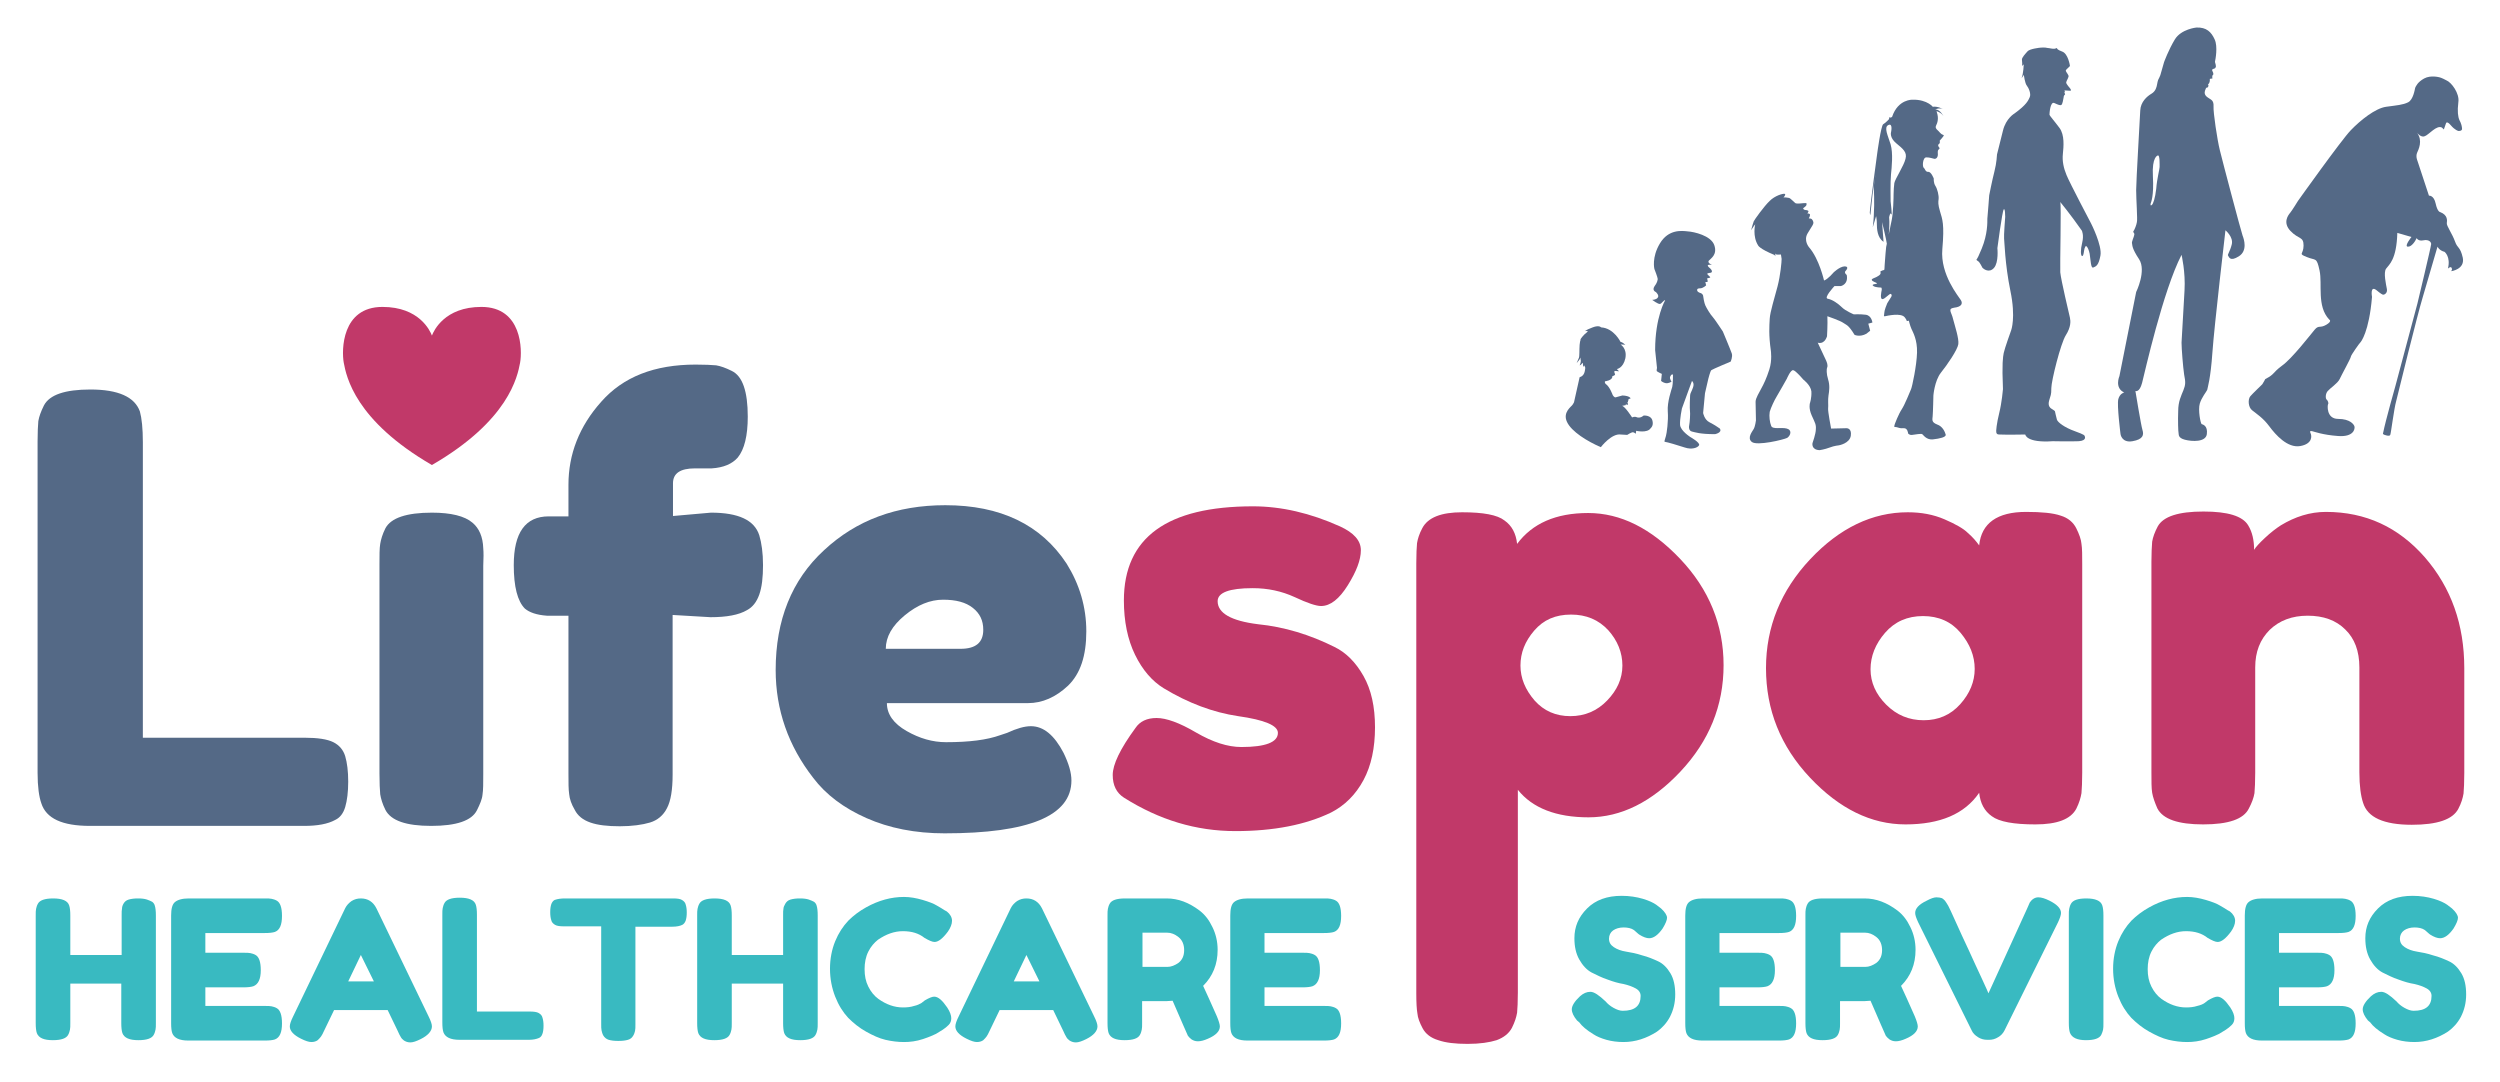 <?xml version="1.0" encoding="utf-8"?>
<!-- Generator: Adobe Illustrator 27.2.0, SVG Export Plug-In . SVG Version: 6.00 Build 0)  -->
<svg version="1.1" id="Layer_1" xmlns="http://www.w3.org/2000/svg" xmlns:xlink="http://www.w3.org/1999/xlink" x="0px" y="0px"
	 viewBox="0 0 672 290.8" enable-background="new 0 0 672 290.8" xml:space="preserve">
<path fill="#546986" d="M38.4,198.3h43.5c3.5,0,6.1,0.4,7.7,1.2s2.7,2.1,3.2,3.8c0.5,1.7,0.8,4,0.8,6.8c0,2.8-0.3,5.1-0.8,6.8
	c-0.5,1.7-1.4,2.9-2.7,3.5c-2,1.1-4.8,1.6-8.3,1.6H24.2c-7.5,0-11.8-2-13.1-6.1c-0.6-1.7-1-4.4-1-8.2v-89c0-2.5,0.1-4.3,0.2-5.5
	c0.2-1.2,0.7-2.6,1.5-4.2c1.5-2.9,5.7-4.3,12.5-4.3c7.5,0,11.9,2,13.3,5.9c0.5,1.8,0.8,4.6,0.8,8.3V198.3z"/>
<path fill="#546986" d="M129.9,147.4c-0.1-3.1-1.1-5.4-2.9-6.9c-2.1-1.8-5.8-2.7-10.9-2.7c-6.8,0-11,1.4-12.5,4.2
	c-0.8,1.6-1.2,3-1.4,4.2c-0.2,1.2-0.2,3.1-0.2,5.5v56.2c0,2.6,0.1,4.4,0.2,5.6c0.2,1.2,0.6,2.6,1.4,4.2c1.5,2.9,5.6,4.3,12.3,4.3
	c6.8,0,10.9-1.4,12.3-4.2c0.8-1.6,1.4-3,1.5-4.2c0.2-1.2,0.2-3.1,0.2-5.5v-56C130,150,130,148.5,129.9,147.4z"/>
<path fill="#546986" d="M191.1,137.8c7.4,0,11.7,2,13,6.1c0.6,2,1,4.7,1,8c0,3.3-0.3,5.9-1,7.9c-0.7,2-1.8,3.4-3.3,4.2
	c-2.2,1.3-5.5,1.9-9.8,1.9l-10.2-0.6v42.9c0,4.1-0.5,7.1-1.5,9c-1,2-2.6,3.3-4.6,3.9s-4.8,1-8.1,1c-3.3,0-5.9-0.3-7.9-1
	c-2-0.7-3.4-1.8-4.2-3.4c-0.9-1.5-1.4-3-1.5-4.2c-0.2-1.3-0.2-3.1-0.2-5.6v-42.4h-5.8c-2.8-0.2-4.7-0.9-5.9-1.9c-2-2-3-5.9-3-11.7
	c0-8.7,3.1-13.1,9.4-13.1h5.3v-8.5c0-8.2,2.9-15.7,8.8-22.3c5.9-6.7,14.3-10,25.4-10c2.5,0,4.3,0.1,5.5,0.2c1.2,0.2,2.6,0.7,4.2,1.5
	c2.9,1.4,4.3,5.5,4.3,12.3c0,5.1-0.9,8.8-2.7,11c-1.5,1.7-3.8,2.7-7,2.9c-1,0-2.5,0-4.5,0c-3.9,0-5.9,1.3-5.9,4v8.8L191.1,137.8z"/>
<path fill="#546986" d="M292,169.7c0,6.6-1.6,11.4-4.9,14.6c-3.3,3.1-6.9,4.7-10.8,4.7h-37.9c0,3,1.8,5.5,5.3,7.5c3.5,2,7,3,10.6,3
	c6.2,0,11-0.6,14.6-1.9l1.8-0.6c2.6-1.2,4.7-1.8,6.4-1.8c3.4,0,6.3,2.4,8.8,7.2c1.4,2.9,2.1,5.3,2.1,7.4c0,9.5-11.4,14.2-34.1,14.2
	c-7.9,0-14.9-1.4-21-4.1c-6.1-2.7-10.9-6.3-14.3-10.8c-6.7-8.6-10.1-18.3-10.1-29c0-13.4,4.3-24.2,13-32.2
	c8.7-8.1,19.5-12.1,32.6-12.1c14.8,0,25.7,5.2,32.6,15.7C290.2,157.1,292,163.2,292,169.7z M258.2,174.4c4.1,0,6.1-1.7,6.1-5.1
	c0-2.5-0.9-4.4-2.8-5.9c-1.9-1.5-4.5-2.2-8-2.2c-3.5,0-6.9,1.4-10.3,4.2c-3.4,2.8-5.1,5.8-5.1,9H258.2z"/>
<path fill="#C13969" d="M302.1,214.4c-2-1.3-3-3.3-3-6.1c0-2.8,2-7,6.1-12.6c1.2-1.8,3.1-2.7,5.7-2.7c2.6,0,6.2,1.3,10.6,3.9
	c4.5,2.6,8.5,3.9,12.2,3.9c6.5,0,9.8-1.3,9.8-3.8c0-2-3.6-3.5-10.7-4.5c-6.7-1-13.4-3.5-20-7.5c-3.1-1.9-5.7-4.9-7.7-9
	c-2-4.1-3-9-3-14.6c0-16.9,11.6-25.3,34.7-25.3c7.6,0,15.4,1.8,23.4,5.4c3.7,1.7,5.6,3.8,5.6,6.4s-1.2,5.7-3.5,9.4
	c-2.3,3.7-4.7,5.6-7.2,5.6c-1.3,0-3.7-0.8-7.1-2.4c-3.5-1.6-7.2-2.4-11.3-2.4c-6.3,0-9.4,1.2-9.4,3.5c0,3.2,3.6,5.3,10.9,6.2
	c7,0.7,13.9,2.8,20.5,6.1c3.1,1.5,5.7,4.1,7.8,7.8c2.1,3.7,3.1,8.3,3.1,13.8c0,5.5-1,10.3-3.1,14.2c-2.1,3.9-5,6.8-8.7,8.7
	c-6.8,3.3-15.4,5-25.7,5C321.5,223.4,311.6,220.4,302.1,214.4z"/>
<path fill="#C13969" d="M380.7,267V151.4c0-2.5,0.1-4.3,0.2-5.4c0.2-1.2,0.6-2.5,1.4-4c1.5-2.9,5.1-4.3,10.7-4.3
	c5.7,0,9.5,0.7,11.4,2.2c2,1.4,3.1,3.5,3.4,6.3c4.1-5.5,10.4-8.3,19.1-8.3c8.7,0,16.9,4.1,24.7,12.3c7.8,8.2,11.7,17.8,11.7,28.6
	c0,10.9-3.9,20.4-11.6,28.6c-7.7,8.2-16,12.3-24.7,12.3c-8.7,0-15.1-2.5-19-7.4v54.5c0,2.5-0.1,4.3-0.2,5.4
	c-0.2,1.2-0.6,2.5-1.4,4.1c-0.8,1.5-2.2,2.6-4.1,3.3c-1.9,0.6-4.5,1-7.8,1c-3.3,0-5.9-0.3-7.9-1c-2-0.6-3.4-1.7-4.2-3.2
	c-0.8-1.5-1.3-2.8-1.4-4C380.8,271.3,380.7,269.5,380.7,267z M412.4,169.5c-2.5,2.9-3.7,6-3.7,9.4c0,3.4,1.3,6.5,3.8,9.4
	c2.5,2.8,5.7,4.2,9.6,4.2c3.9,0,7.2-1.4,9.9-4.2c2.7-2.8,4.1-5.9,4.1-9.4s-1.3-6.7-3.8-9.5c-2.6-2.8-5.9-4.2-10-4.2
	C418.1,165.2,414.9,166.6,412.4,169.5z"/>
<path fill="#C13969" d="M532,146.6c0.6-6,4.9-9,12.6-9c4.2,0,7.3,0.3,9.3,1c2,0.6,3.4,1.8,4.2,3.4s1.3,3,1.4,4.2
	c0.2,1.2,0.2,3.1,0.2,5.5v56c0,2.5-0.1,4.3-0.2,5.5c-0.2,1.2-0.6,2.6-1.4,4.2c-1.5,2.8-5.1,4.2-11,4.2c-5.8,0-9.7-0.7-11.7-2.2
	c-2-1.4-3.1-3.5-3.4-6.3c-3.9,5.7-10.5,8.5-19.8,8.5c-9.2,0-17.8-4.2-25.7-12.6c-7.9-8.4-11.8-18.2-11.8-29.4
	c0-11.1,4-20.9,11.9-29.3c7.9-8.4,16.7-12.6,26.2-12.6c3.6,0,6.9,0.6,9.9,1.9c3,1.3,5.1,2.5,6.2,3.6
	C530.3,144.4,531.2,145.5,532,146.6z M502.8,179.9c0,3.5,1.4,6.7,4.2,9.5c2.8,2.8,6.1,4.2,10.1,4.2c3.9,0,7.2-1.4,9.8-4.3
	c2.6-2.9,3.9-6.1,3.9-9.5c0-3.5-1.3-6.7-3.8-9.7c-2.5-3-5.9-4.5-10.1-4.5c-4.2,0-7.6,1.5-10.2,4.5
	C504.1,173.1,502.8,176.4,502.8,179.9z"/>
<path fill="#C13969" d="M625.2,137.6c10.7,0,19.5,4.1,26.6,12.2c7.1,8.2,10.6,18.1,10.6,29.8v28.2c0,2.5-0.1,4.3-0.2,5.5
	c-0.2,1.2-0.6,2.6-1.4,4.1c-1.5,2.9-5.7,4.3-12.5,4.3c-7.6,0-11.9-2-13.1-5.9c-0.6-1.8-1-4.5-1-8.2v-28.2c0-4.4-1.3-7.8-3.8-10.2
	c-2.5-2.5-5.9-3.7-10.1-3.7c-4.2,0-7.6,1.3-10.2,3.8c-2.6,2.6-3.9,5.9-3.9,10.1v28.3c0,2.5-0.1,4.3-0.2,5.5
	c-0.2,1.2-0.7,2.6-1.5,4.1c-1.4,2.9-5.5,4.3-12.3,4.3c-6.7,0-10.8-1.4-12.3-4.3c-0.7-1.6-1.2-3-1.4-4.2c-0.2-1.2-0.2-3.1-0.2-5.5
	v-56.6c0-2.3,0.1-4.1,0.2-5.4c0.2-1.2,0.7-2.6,1.5-4.1c1.5-2.7,5.6-4,12.3-4c6.5,0,10.5,1.2,12,3.7c1.1,1.8,1.6,4,1.6,6.6
	c0.4-0.7,1.4-1.8,2.9-3.2c1.5-1.4,2.9-2.5,4.3-3.4C616.9,138.9,620.9,137.6,625.2,137.6z"/>
<g>
	<g>
		<path fill="#39BAC1" d="M33.2,242.9c0.3-0.5,0.7-0.9,1.4-1.1c0.7-0.2,1.5-0.3,2.5-0.3c1,0,1.8,0.1,2.4,0.3c0.6,0.2,1,0.4,1.4,0.6
			c0.3,0.2,0.6,0.6,0.7,1c0.2,0.6,0.3,1.5,0.3,2.7V275c0,0.8,0,1.4-0.1,1.8c-0.1,0.4-0.2,0.9-0.5,1.4c-0.5,0.9-1.8,1.4-4.1,1.4
			c-2.4,0-3.8-0.6-4.3-1.9c-0.2-0.6-0.3-1.5-0.3-2.7v-10.6H18.9V275c0,0.8,0,1.4-0.1,1.8c-0.1,0.4-0.2,0.9-0.5,1.4
			c-0.5,0.9-1.8,1.4-4.1,1.4c-2.4,0-3.8-0.6-4.3-1.9c-0.2-0.6-0.3-1.5-0.3-2.7v-28.9c0-0.8,0-1.4,0.1-1.8c0.1-0.4,0.2-0.9,0.5-1.4
			c0.5-0.9,1.8-1.4,4.1-1.4c2.4,0,3.9,0.6,4.3,1.9c0.2,0.6,0.3,1.5,0.3,2.7v10.6h13.8v-10.7c0-0.8,0-1.4,0.1-1.8
			C32.8,243.9,32.9,243.4,33.2,242.9z"/>
		<path fill="#39BAC1" d="M55.2,270.4h16c0.8,0,1.4,0,1.8,0.1c0.4,0.1,0.9,0.2,1.4,0.5c0.9,0.5,1.4,1.8,1.4,4.1
			c0,2.4-0.6,3.8-1.9,4.3c-0.6,0.2-1.5,0.3-2.7,0.3H50.6c-2.4,0-3.8-0.7-4.3-2c-0.2-0.6-0.3-1.4-0.3-2.7v-28.9c0-1.8,0.3-3,1-3.6
			c0.7-0.6,1.9-1,3.7-1h20.5c0.8,0,1.4,0,1.8,0.1c0.4,0.1,0.9,0.2,1.4,0.5c0.9,0.5,1.4,1.8,1.4,4.1c0,2.4-0.6,3.8-1.9,4.3
			c-0.6,0.2-1.5,0.3-2.7,0.3h-16v5.3h10.3c0.8,0,1.4,0,1.8,0.1c0.4,0.1,0.9,0.2,1.4,0.5c0.9,0.5,1.4,1.8,1.4,4.1
			c0,2.4-0.7,3.8-2,4.3c-0.6,0.2-1.5,0.3-2.7,0.3H55.2V270.4z"/>
		<path fill="#39BAC1" d="M101.2,244.2l14,29c0.6,1.2,0.9,2.1,0.9,2.7c0,1.2-1,2.4-3,3.4c-1.2,0.6-2.1,0.9-2.8,0.9
			c-0.7,0-1.2-0.2-1.7-0.5c-0.4-0.3-0.7-0.6-0.9-1c-0.2-0.3-0.5-0.9-0.8-1.6l-2.7-5.6H89.8l-2.7,5.6c-0.3,0.7-0.6,1.2-0.8,1.5
			c-0.2,0.3-0.5,0.6-0.9,1c-0.4,0.3-1,0.5-1.7,0.5c-0.7,0-1.6-0.3-2.8-0.9c-2-1-3-2.1-3-3.3c0-0.6,0.3-1.5,0.9-2.7l14-29.1
			c0.4-0.8,1-1.4,1.7-1.9c0.8-0.5,1.6-0.7,2.5-0.7C98.9,241.5,100.3,242.4,101.2,244.2z M97,256.7l-3.4,7.1h6.9L97,256.7z"/>
		<path fill="#39BAC1" d="M128.2,271.9h14.1c1.1,0,2,0.1,2.5,0.4c0.5,0.3,0.9,0.7,1,1.2c0.2,0.6,0.3,1.3,0.3,2.2
			c0,0.9-0.1,1.7-0.3,2.2c-0.2,0.6-0.5,0.9-0.9,1.1c-0.7,0.3-1.6,0.5-2.7,0.5h-18.7c-2.4,0-3.8-0.7-4.3-2c-0.2-0.6-0.3-1.4-0.3-2.7
			v-28.9c0-0.8,0-1.4,0.1-1.8c0.1-0.4,0.2-0.9,0.5-1.4c0.5-0.9,1.8-1.4,4.1-1.4c2.4,0,3.9,0.6,4.3,1.9c0.2,0.6,0.3,1.5,0.3,2.7
			V271.9z"/>
		<path fill="#39BAC1" d="M152,241.5h28.9c1.1,0,1.9,0.1,2.4,0.4c0.5,0.3,0.9,0.7,1,1.2c0.2,0.6,0.3,1.3,0.3,2.2
			c0,0.9-0.1,1.6-0.3,2.2c-0.2,0.5-0.5,0.9-0.9,1.1c-0.6,0.3-1.5,0.5-2.7,0.5h-9.9v26.2c0,0.8,0,1.4-0.1,1.8
			c-0.1,0.4-0.2,0.8-0.5,1.3c-0.3,0.5-0.7,0.9-1.4,1.1c-0.7,0.2-1.5,0.3-2.6,0.3c-1.1,0-1.9-0.1-2.6-0.3c-0.6-0.2-1.1-0.6-1.4-1.1
			c-0.3-0.5-0.4-1-0.5-1.4c-0.1-0.4-0.1-1-0.1-1.8V249h-10c-1.1,0-1.9-0.1-2.4-0.4c-0.5-0.3-0.9-0.7-1-1.2c-0.2-0.6-0.3-1.3-0.3-2.2
			s0.1-1.6,0.3-2.2c0.2-0.5,0.5-0.9,0.9-1.1C150,241.6,150.8,241.5,152,241.5z"/>
		<path fill="#39BAC1" d="M211.1,242.9c0.3-0.5,0.7-0.9,1.4-1.1c0.7-0.2,1.5-0.3,2.5-0.3c1,0,1.8,0.1,2.4,0.3c0.6,0.2,1,0.4,1.4,0.6
			c0.3,0.2,0.6,0.6,0.7,1c0.2,0.6,0.3,1.5,0.3,2.7V275c0,0.8,0,1.4-0.1,1.8c-0.1,0.4-0.2,0.9-0.5,1.4c-0.5,0.9-1.8,1.4-4.1,1.4
			c-2.4,0-3.8-0.6-4.3-1.9c-0.2-0.6-0.3-1.5-0.3-2.7v-10.6h-13.8V275c0,0.8,0,1.4-0.1,1.8c-0.1,0.4-0.2,0.9-0.5,1.4
			c-0.5,0.9-1.8,1.4-4.1,1.4c-2.4,0-3.8-0.6-4.3-1.9c-0.2-0.6-0.3-1.5-0.3-2.7v-28.9c0-0.8,0-1.4,0.1-1.8c0.1-0.4,0.2-0.9,0.5-1.4
			c0.5-0.9,1.8-1.4,4.1-1.4c2.4,0,3.9,0.6,4.3,1.9c0.2,0.6,0.3,1.5,0.3,2.7v10.6h13.8v-10.7c0-0.8,0-1.4,0.1-1.8
			C210.6,243.9,210.8,243.4,211.1,242.9z"/>
		<path fill="#39BAC1" d="M247.7,269.6l0.9-0.7c1.2-0.7,2-1,2.5-1c1.1,0,2.2,1,3.5,2.9c0.8,1.2,1.1,2.2,1.1,2.9s-0.2,1.3-0.7,1.8
			c-0.5,0.5-1,0.9-1.6,1.3c-0.6,0.4-1.2,0.7-1.8,1.1c-0.6,0.3-1.7,0.8-3.5,1.4c-1.8,0.6-3.5,0.8-5.1,0.8c-1.6,0-3.3-0.2-5-0.6
			c-1.7-0.4-3.4-1.2-5.2-2.2c-1.8-1-3.4-2.3-4.8-3.7c-1.4-1.5-2.6-3.4-3.5-5.7c-0.9-2.3-1.4-4.8-1.4-7.5s0.5-5.2,1.4-7.4
			c0.9-2.2,2.1-4,3.5-5.5c1.4-1.4,3-2.6,4.8-3.6c3.4-1.9,6.8-2.8,10.2-2.8c1.6,0,3.3,0.3,5,0.8c1.7,0.5,3,1,3.8,1.5l1.2,0.7
			c0.6,0.4,1.1,0.7,1.5,0.9c0.9,0.7,1.4,1.6,1.4,2.5s-0.4,1.9-1.1,2.9c-1.4,1.9-2.6,2.8-3.6,2.8c-0.6,0-1.5-0.4-2.7-1.1
			c-1.5-1.2-3.4-1.8-5.8-1.8c-2.3,0-4.5,0.8-6.7,2.3c-1,0.8-1.9,1.8-2.6,3.2c-0.7,1.4-1,3-1,4.7c0,1.8,0.3,3.3,1,4.7
			c0.7,1.4,1.6,2.5,2.7,3.3c2.1,1.5,4.3,2.3,6.6,2.3c1.1,0,2.1-0.1,3-0.4C246.6,270.2,247.2,269.9,247.7,269.6z"/>
		<path fill="#39BAC1" d="M280.1,244.2l14,29c0.6,1.2,0.9,2.1,0.9,2.7c0,1.2-1,2.4-3,3.4c-1.2,0.6-2.1,0.9-2.8,0.9
			c-0.7,0-1.2-0.2-1.7-0.5c-0.4-0.3-0.7-0.6-0.9-1c-0.2-0.3-0.5-0.9-0.8-1.6l-2.7-5.6h-14.4l-2.7,5.6c-0.3,0.7-0.6,1.2-0.8,1.5
			c-0.2,0.3-0.5,0.6-0.9,1c-0.4,0.3-1,0.5-1.7,0.5c-0.7,0-1.6-0.3-2.8-0.9c-2-1-3-2.1-3-3.3c0-0.6,0.3-1.5,0.9-2.7l14-29.1
			c0.4-0.8,1-1.4,1.7-1.9c0.8-0.5,1.6-0.7,2.5-0.7C277.8,241.5,279.2,242.4,280.1,244.2z M275.9,256.7l-3.4,7.1h6.9L275.9,256.7z"/>
		<path fill="#39BAC1" d="M327.1,273.2c0.5,1.2,0.8,2.2,0.8,2.7c0,1.3-1.1,2.4-3.2,3.3c-1.1,0.5-2,0.7-2.7,0.7
			c-0.7,0-1.2-0.2-1.7-0.5c-0.4-0.3-0.8-0.7-1-1c-0.3-0.7-1.7-3.8-4.1-9.4l-1.6,0.1h-6.6v5.9c0,0.8,0,1.4-0.1,1.8
			c-0.1,0.4-0.2,0.9-0.5,1.4c-0.5,0.9-1.8,1.4-4.1,1.4c-2.4,0-3.8-0.6-4.3-1.9c-0.2-0.6-0.3-1.5-0.3-2.7v-28.9c0-0.8,0-1.4,0.1-1.8
			c0.1-0.4,0.2-0.9,0.5-1.4c0.5-0.9,1.8-1.4,4.1-1.4h11.2c3.1,0,6,1.1,8.9,3.3c1.4,1.1,2.5,2.5,3.4,4.4c0.9,1.8,1.4,3.9,1.4,6.1
			c0,3.9-1.3,7.1-3.9,9.7C324.3,266.9,325.5,269.6,327.1,273.2z M307.1,259.9h6.7c1,0,2-0.4,3-1.1c1-0.8,1.5-1.9,1.5-3.4
			c0-1.5-0.5-2.7-1.5-3.5c-1-0.8-2-1.2-3.1-1.2h-6.6V259.9z"/>
		<path fill="#39BAC1" d="M339.9,270.4h16c0.8,0,1.4,0,1.8,0.1s0.9,0.2,1.4,0.5c0.9,0.5,1.4,1.8,1.4,4.1c0,2.4-0.6,3.8-1.9,4.3
			c-0.6,0.2-1.5,0.3-2.7,0.3h-20.6c-2.4,0-3.8-0.7-4.3-2c-0.2-0.6-0.3-1.4-0.3-2.7v-28.9c0-1.8,0.3-3,1-3.6c0.7-0.6,1.9-1,3.7-1
			h20.5c0.8,0,1.4,0,1.8,0.1s0.9,0.2,1.4,0.5c0.9,0.5,1.4,1.8,1.4,4.1c0,2.4-0.6,3.8-1.9,4.3c-0.6,0.2-1.5,0.3-2.7,0.3h-16v5.3h10.3
			c0.8,0,1.4,0,1.8,0.1s0.9,0.2,1.4,0.5c0.9,0.5,1.4,1.8,1.4,4.1c0,2.4-0.7,3.8-2,4.3c-0.6,0.2-1.5,0.3-2.7,0.3h-10.2V270.4z"/>
	</g>
</g>
<g>
	<g>
		<path fill="#39BAC1" d="M423.9,274.3c-0.9-1.1-1.4-2.1-1.4-3c0-0.9,0.7-2.1,2.2-3.5c0.9-0.8,1.8-1.2,2.8-1.2c1,0,2.3,0.9,4.1,2.6
			c0.5,0.6,1.2,1.2,2.1,1.7c0.9,0.5,1.7,0.8,2.5,0.8c3.2,0,4.8-1.3,4.8-4c0-0.8-0.4-1.5-1.3-2c-0.9-0.5-2-0.9-3.3-1.2
			c-1.3-0.2-2.7-0.6-4.3-1.2c-1.5-0.5-2.9-1.2-4.3-1.9c-1.3-0.7-2.4-1.9-3.3-3.5c-0.9-1.6-1.3-3.5-1.3-5.7c0-3.1,1.1-5.7,3.4-8
			c2.3-2.3,5.4-3.4,9.3-3.4c2.1,0,4,0.3,5.7,0.8c1.7,0.5,2.9,1.1,3.6,1.6l1.3,1c1.1,1,1.6,1.9,1.6,2.5s-0.4,1.6-1.2,2.9
			c-1.2,1.7-2.4,2.6-3.6,2.6c-0.7,0-1.6-0.3-2.7-1c-0.1-0.1-0.3-0.2-0.6-0.5c-0.3-0.3-0.6-0.5-0.8-0.7c-0.7-0.5-1.7-0.7-2.8-0.7
			c-1.1,0-2.1,0.3-2.8,0.8c-0.7,0.5-1.1,1.3-1.1,2.2c0,1,0.4,1.7,1.3,2.3c0.9,0.6,2,1,3.3,1.2c1.3,0.2,2.8,0.5,4.3,1
			c1.6,0.4,3,1,4.3,1.6s2.4,1.7,3.3,3.2c0.9,1.5,1.3,3.4,1.3,5.7c0,2.3-0.5,4.2-1.4,6c-0.9,1.7-2.1,3-3.5,4c-2.8,1.8-5.8,2.8-9,2.8
			c-1.6,0-3.2-0.2-4.6-0.6s-2.6-0.9-3.5-1.5c-1.8-1.1-3.1-2.2-3.8-3.2L423.9,274.3z"/>
		<path fill="#39BAC1" d="M462.2,270.4h16c0.8,0,1.4,0,1.8,0.1c0.4,0.1,0.9,0.2,1.4,0.5c0.9,0.5,1.4,1.8,1.4,4.1
			c0,2.4-0.6,3.8-1.9,4.3c-0.6,0.2-1.5,0.3-2.7,0.3h-20.6c-2.4,0-3.8-0.7-4.3-2c-0.2-0.6-0.3-1.4-0.3-2.7v-28.9c0-1.8,0.3-3,1-3.6
			c0.7-0.6,1.9-1,3.7-1h20.5c0.8,0,1.4,0,1.8,0.1c0.4,0.1,0.9,0.2,1.4,0.5c0.9,0.5,1.4,1.8,1.4,4.1c0,2.4-0.6,3.8-1.9,4.3
			c-0.6,0.2-1.5,0.3-2.7,0.3h-16v5.3h10.3c0.8,0,1.4,0,1.8,0.1c0.4,0.1,0.9,0.2,1.4,0.5c0.9,0.5,1.4,1.8,1.4,4.1
			c0,2.4-0.7,3.8-2,4.3c-0.6,0.2-1.5,0.3-2.7,0.3h-10.2V270.4z"/>
		<path fill="#39BAC1" d="M514.7,273.2c0.5,1.2,0.8,2.2,0.8,2.7c0,1.3-1.1,2.4-3.2,3.3c-1.1,0.5-2,0.7-2.7,0.7s-1.2-0.2-1.7-0.5
			c-0.4-0.3-0.8-0.7-1-1c-0.3-0.7-1.7-3.8-4.1-9.4l-1.6,0.1h-6.6v5.9c0,0.8,0,1.4-0.1,1.8c-0.1,0.4-0.2,0.9-0.5,1.4
			c-0.5,0.9-1.8,1.4-4.1,1.4c-2.4,0-3.8-0.6-4.3-1.9c-0.2-0.6-0.3-1.5-0.3-2.7v-28.9c0-0.8,0-1.4,0.1-1.8c0.1-0.4,0.2-0.9,0.5-1.4
			c0.5-0.9,1.8-1.4,4.1-1.4h11.2c3.1,0,6,1.1,8.9,3.3c1.4,1.1,2.5,2.5,3.4,4.4c0.9,1.8,1.4,3.9,1.4,6.1c0,3.9-1.3,7.1-3.9,9.7
			C511.9,266.9,513.1,269.6,514.7,273.2z M494.7,259.9h6.7c1,0,2-0.4,3-1.1c1-0.8,1.5-1.9,1.5-3.4c0-1.5-0.5-2.7-1.5-3.5
			c-1-0.8-2-1.2-3.1-1.2h-6.6V259.9z"/>
		<path fill="#39BAC1" d="M550.9,242.1c2,1,3.1,2.1,3.1,3.3c0,0.6-0.3,1.4-0.8,2.5L538.8,277c-0.4,0.8-1,1.4-1.7,1.8
			c-0.8,0.5-1.6,0.7-2.4,0.7h-0.5c-0.9,0-1.7-0.2-2.5-0.7c-0.8-0.5-1.4-1.1-1.7-1.8l-14.4-29.1c-0.5-1.1-0.8-1.9-0.8-2.5
			c0-1.2,1-2.3,3.1-3.3c1.1-0.6,2-0.9,2.6-0.9s1.1,0.1,1.4,0.2c0.3,0.1,0.6,0.4,0.9,0.7c0.3,0.4,0.6,0.9,0.9,1.4
			c0.3,0.5,0.9,1.9,2,4.3c1.1,2.4,2.2,4.9,3.5,7.6c1.2,2.7,2.4,5.2,3.5,7.6c1.1,2.4,1.7,3.7,1.8,4l10.4-22.8
			c0.3-0.7,0.5-1.2,0.7-1.6c0.6-0.9,1.4-1.4,2.3-1.4C548.7,241.2,549.7,241.5,550.9,242.1z"/>
		<path fill="#39BAC1" d="M556.1,246.1c0-0.8,0-1.4,0.1-1.8s0.2-0.9,0.5-1.4c0.5-0.9,1.8-1.4,4.1-1.4c2.4,0,3.9,0.6,4.3,1.9
			c0.2,0.6,0.3,1.5,0.3,2.7V275c0,0.8,0,1.4-0.1,1.8c-0.1,0.4-0.2,0.8-0.5,1.4c-0.5,0.9-1.8,1.4-4.1,1.4c-2.4,0-3.8-0.7-4.3-2
			c-0.2-0.6-0.3-1.4-0.3-2.7V246.1z"/>
		<path fill="#39BAC1" d="M592.6,269.6l0.9-0.7c1.2-0.7,2-1,2.5-1c1.1,0,2.2,1,3.5,2.9c0.8,1.2,1.1,2.2,1.1,2.9s-0.2,1.3-0.7,1.8
			s-1,0.9-1.6,1.3c-0.6,0.4-1.2,0.7-1.8,1.1c-0.6,0.3-1.7,0.8-3.5,1.4c-1.8,0.6-3.5,0.8-5.1,0.8s-3.3-0.2-5-0.6
			c-1.7-0.4-3.4-1.2-5.2-2.2c-1.8-1-3.4-2.3-4.8-3.7c-1.4-1.5-2.6-3.4-3.5-5.7c-0.9-2.3-1.4-4.8-1.4-7.5s0.5-5.2,1.4-7.4
			s2.1-4,3.5-5.5c1.4-1.4,3-2.6,4.8-3.6c3.4-1.9,6.8-2.8,10.2-2.8c1.6,0,3.3,0.3,5,0.8c1.7,0.5,3,1,3.8,1.5l1.2,0.7
			c0.6,0.4,1.1,0.7,1.5,0.9c0.9,0.7,1.4,1.6,1.4,2.5s-0.4,1.9-1.1,2.9c-1.4,1.9-2.6,2.8-3.6,2.8c-0.6,0-1.5-0.4-2.7-1.1
			c-1.5-1.2-3.4-1.8-5.8-1.8c-2.3,0-4.5,0.8-6.7,2.3c-1,0.8-1.9,1.8-2.6,3.2c-0.7,1.4-1,3-1,4.7c0,1.8,0.3,3.3,1,4.7
			c0.7,1.4,1.6,2.5,2.7,3.3c2.1,1.5,4.3,2.3,6.6,2.3c1.1,0,2.1-0.1,3-0.4C591.5,270.2,592.2,269.9,592.6,269.6z"/>
		<path fill="#39BAC1" d="M612.6,270.4h16c0.8,0,1.4,0,1.8,0.1c0.4,0.1,0.9,0.2,1.4,0.5c0.9,0.5,1.4,1.8,1.4,4.1
			c0,2.4-0.6,3.8-1.9,4.3c-0.6,0.2-1.5,0.3-2.7,0.3H608c-2.4,0-3.8-0.7-4.3-2c-0.2-0.6-0.3-1.4-0.3-2.7v-28.9c0-1.8,0.3-3,1-3.6
			c0.7-0.6,1.9-1,3.7-1h20.5c0.8,0,1.4,0,1.8,0.1c0.4,0.1,0.9,0.2,1.4,0.5c0.9,0.5,1.4,1.8,1.4,4.1c0,2.4-0.6,3.8-1.9,4.3
			c-0.6,0.2-1.5,0.3-2.7,0.3h-16v5.3h10.3c0.8,0,1.4,0,1.8,0.1s0.9,0.2,1.4,0.5c0.9,0.5,1.4,1.8,1.4,4.1c0,2.4-0.7,3.8-2,4.3
			c-0.6,0.2-1.5,0.3-2.7,0.3h-10.2V270.4z"/>
		<path fill="#39BAC1" d="M636.5,274.3c-0.9-1.1-1.4-2.1-1.4-3c0-0.9,0.7-2.1,2.2-3.5c0.9-0.8,1.8-1.2,2.8-1.2c1,0,2.3,0.9,4.1,2.6
			c0.5,0.6,1.2,1.2,2.1,1.7c0.9,0.5,1.7,0.8,2.5,0.8c3.2,0,4.8-1.3,4.8-4c0-0.8-0.4-1.5-1.3-2c-0.9-0.5-2-0.9-3.3-1.2
			c-1.3-0.2-2.7-0.6-4.3-1.2c-1.5-0.5-2.9-1.2-4.3-1.9c-1.3-0.7-2.4-1.9-3.3-3.5c-0.9-1.6-1.3-3.5-1.3-5.7c0-3.1,1.1-5.7,3.4-8
			c2.3-2.3,5.4-3.4,9.3-3.4c2.1,0,4,0.3,5.7,0.8c1.7,0.5,2.9,1.1,3.6,1.6l1.3,1c1.1,1,1.6,1.9,1.6,2.5s-0.4,1.6-1.2,2.9
			c-1.2,1.7-2.4,2.6-3.6,2.6c-0.7,0-1.6-0.3-2.7-1c-0.1-0.1-0.3-0.2-0.6-0.5c-0.3-0.3-0.6-0.5-0.8-0.7c-0.7-0.5-1.7-0.7-2.8-0.7
			c-1.1,0-2.1,0.3-2.8,0.8c-0.7,0.5-1.1,1.3-1.1,2.2c0,1,0.4,1.7,1.3,2.3c0.9,0.6,2,1,3.3,1.2c1.3,0.2,2.8,0.5,4.3,1
			c1.6,0.4,3,1,4.3,1.6s2.4,1.7,3.3,3.2c0.9,1.5,1.3,3.4,1.3,5.7c0,2.3-0.5,4.2-1.4,6c-0.9,1.7-2.1,3-3.5,4c-2.8,1.8-5.8,2.8-9,2.8
			c-1.6,0-3.2-0.2-4.6-0.6s-2.6-0.9-3.5-1.5c-1.8-1.1-3.1-2.2-3.8-3.2L636.5,274.3z"/>
	</g>
</g>
<path fill="#C13969" d="M139.8,97.5c-0.7,3.7-3,15.5-23.7,27.5c-20.7-12-23-23.8-23.7-27.5c-0.6-3.3-0.6-15,10.4-15
	c9.9,0,12.8,6.4,13.3,7.7c0.5-1.3,3.4-7.7,13.3-7.7C140.4,82.5,140.4,94.2,139.8,97.5z"/>
<path fill="#546986" d="M443.7,115.1c-0.9,1.4-3.9,0.7-3.9,0.7l-0.1,0.8c0,0-0.3-0.3-0.7-0.4c-0.4-0.1-1.6,0.7-1.6,0.7l-1.7-0.1
	c-2.5-0.4-5.4,3.4-5.4,3.4c-3.7-1.6-7.9-4.2-9.1-6.8c-1.2-2.6,1.2-4.1,1.5-4.6c0.3-0.4,0.4-0.7,0.4-0.7l1.5-6.7
	c1.4-0.4,1.4-1.8,1.5-2.3c0.1-0.4-0.2-0.7-0.3-0.9c-0.2,0.2-0.2,0.5-0.2,0.5c-0.1-0.2-0.1-0.6-0.1-0.9c0,0,0,0,0,0
	c0-0.1-0.1-0.2-0.1-0.3c-0.4,0.6-0.7,0.7-0.8,0.7c0.2-0.3,0.4-1.2,0.3-1.4c-0.1-0.1,0-1-0.1-0.6c-0.1,0.4-1,1.4-1,1.4s0.4-1,0.6-1.4
	c0.2-0.4,0.1-2.2,0.2-3.5c0.1-0.6,0.1-1,0.2-1.1c0,0,0,0,0,0c0-0.3,0.1-0.5,0.1-0.5s0.6-1,1.8-1.9l0,0c0.1-0.1,0.1-0.2,0-0.2
	c-0.3-0.1-0.6,0-0.6,0s-0.1-0.2,2-1c1.3-0.5,2-0.3,2.3,0c0,0,0,0,0,0c3.4,0.2,5.2,3.9,5.2,3.9c0.4,0,1.1,0.6,1.3,0.8
	c-0.3-0.1-1.3-0.1-1.3-0.1s1.8,1,1.3,3.7c-0.6,2.7-2.3,2.9-2.3,2.9l0.6,0.6l-1.1-0.1c-0.3,0-0.1,0.6-0.1,0.6
	c0.5,0.6-0.6,0.8-0.6,0.8c0.1,1.2-2,1.4-2,1.4l0,0.4l0.2,0.3c1.1,0.7,1.9,3,1.9,3s0.4,0.7,0.8,0.6c0.4-0.1,1.8-0.5,1.8-0.5
	c2.1,0.1,2.2,0.8,2.2,0.8l-0.6,0.2l0.1,0.3c0,0-0.3,0-0.2,0.2c0.1,0.2-0.2,0.5-0.2,0.5c0.3,0.1,0.2,0.5,0.2,0.5l-0.6-0.1l0,0.2
	l-1,0.2c0.8,0.1,2.7,3.1,2.7,3.1c0.7-0.3,1.1-0.1,1.1-0.1c1.1,0.5,2-0.4,2-0.4s2.1-0.2,2.4,1.5C444.5,114.5,443.7,115.1,443.7,115.1
	z"/>
<path fill="#546986" d="M449.7,100.7c0,0,0,2.6-0.2,3.3c-0.2,0.7-1.4,4.1-1.2,6.6c0.2,2.5-0.3,6-0.5,6.6c-0.2,0.6-0.4,1.4-0.4,1.4
	s0,0.2,0.3,0.2c0.3,0,3.4,0.9,5.2,1.5s3.4,0.1,3.8-0.6c0.4-0.7-2.3-2.2-2.3-2.2s-2.7-1.7-2.8-3.3c-0.1-1.6,0.5-4.4,0.5-4.4l1.6-4.4
	l1.1-3c0,0,0.7,0.5,0.3,1.7s-0.8,1.6-0.8,2.2s-0.2,2.7,0,4.9c0,0,0,1.9-0.3,3.5c0,0-0.1,1.1,0.8,1.3c0.9,0.2,2.1,0.7,6.2,0.7
	c0,0,2-0.4,1.3-1.5c0,0-1.4-1-2.8-1.7c-1.4-0.7-1.7-2.5-1.7-2.5l0.5-5.3l0.9-3.9c0,0,0.5-2,0.8-2.3c0.4-0.3,5.2-2.3,5.2-2.3
	s0.6-1.3,0.3-2.2s-2.4-5.9-2.4-5.9s-2.3-3.5-2.8-4c-0.5-0.5-1.6-2.3-1.9-3c-0.3-0.6-0.6-2.4-0.6-2.6c0-0.2-0.3-0.6-0.6-0.7
	c-0.4-0.1-1.1-0.4-1-0.9c0,0-0.1-0.4,0.8-0.4c0.8,0,1.6-0.8,1.6-0.8l-0.2-0.9l0.5,0c0,0,0.2-0.1,0.1-0.4c-0.1-0.2-0.1-0.6-0.1-0.6
	s0.9-0.1,0.8-0.3c0-0.1-0.8-0.7-0.8-0.9c0-0.2,1-0.3,1-0.3s0.9-0.3-0.6-1.5c0,0-0.5-0.5-0.1-0.6c0.5-0.1,1,0,1,0s-1.3-0.5-0.9-1.1
	c0.5-0.6,2.4-1.6,1.5-4.2c-0.9-2.6-5.5-3.6-7.1-3.7c-1.7-0.2-5.2-0.6-7.5,3.2s-1.5,6.9-1.5,6.9s0.9,2.3,0.9,2.7
	c-0.1,0.5-0.1,0.9-0.9,2c-0.7,1.1,0.4,1.5,0.4,1.5s1,0.9,0.5,1.5c-0.4,0.6-1.5,0.6-1.5,0.6s1.6,1.2,2.1,1.1s1-1.1,1.4-1
	c0,0-2.7,4.5-2.7,13.4l0.5,4.8c0,0-0.2,0.8,0,0.9c0.2,0.2,1.3,0.7,1.3,0.7l-0.2,1.9c0,0,0.6,0.5,1.3,0.6c0.7,0.1,1.5-0.4,1.5-0.4
	s-0.5-0.8-0.4-1.2S449.3,100.5,449.7,100.7z"/>
<path fill="#546986" d="M479.4,53.1c0,0,0.8-0.9,0.3-1c-0.5-0.1-2.6,0.5-4,1.9c-1.5,1.4-4.2,5.2-4.3,5.5c-0.1,0.3-0.5,1.5-0.7,2.4
	c0,0,0.8-1.3,1.1-1.6c0,0-0.8,3.2,0.8,5.7c0,0,0.4,0.9,4.3,2.5c0,0,0.2,0.1,0.3,0.4l0-0.9c0,0,0,0.4,0.3,0.4c0.3,0.1,1.2,0,1.2,0
	s0.1,0.4,0.2,1.2c0,0.8-0.3,4.3-1.1,7.4c-0.8,3.1-2,6.8-2.1,8.7c-0.1,1.9-0.3,4.3,0.3,8.5c0,0,0.4,2.6-0.4,5.1
	c-0.8,2.5-1.5,3.9-2.1,5c-0.6,1.2-1.6,2.7-1.6,3.7c0,1,0.1,5,0.1,5s-0.2,1.6-0.6,2.3c-0.3,0.6-1.9,2.4-0.5,3.5
	c1.4,1.1,8.5-0.6,9.5-1.1c0.9-0.6,1.4-2.1-0.1-2.5c-1.4-0.4-3.8,0.3-4.2-0.7s-0.6-2.6-0.4-3.8c0.3-1.1,1.3-3.2,1.8-4
	c0.5-0.8,2.8-4.9,2.8-4.9s1-2.4,1.7-2.3c0.7,0.1,2.7,2.5,2.7,2.5s2,1.5,2.2,3.2c0.1,1.8-0.4,3.2-0.4,3.2s-0.4,1.3,0.5,3.3
	c0.9,2,1.2,2.4,1.1,3.7c0,1.2-0.9,3.7-0.9,3.7s-0.4,1.8,1.9,1.9c0,0,1.4-0.2,2.7-0.7c1.3-0.5,2.5-0.6,2.5-0.6s2.9-0.5,3.2-2.6
	c0.3-2.1-1.2-2-1.2-2l-4.1,0.1c0,0-0.9-4.7-0.8-5.4c0.1-0.7-0.1-2.3,0.1-3.5c0.2-1.2,0.4-2.7-0.1-4.3c-0.5-1.6-0.4-2.8-0.3-3.1
	c0.2-0.3,0.2-1-0.2-1.9c-0.4-0.9-2.3-4.9-2.3-4.9s1.7,0.7,2.5-1.7c0,0,0.2-3.2,0.1-5.4c0,0,3.5,1.2,4.3,1.8c0.8,0.6,1.3,0.4,3,3.2
	c0,0,1.4,0.7,3.2-0.3l1-0.8l-0.5-1.9l1.1-0.3c0,0-0.2-1.9-1.8-2.1c-1.6-0.2-3.2-0.1-3.2-0.1s-2.2-0.9-3.2-1.9c-1-1-2.6-2.1-3.8-2.3
	c-1.2-0.2,1.8-3.4,1.8-3.4l1.7,0c0,0,2.1-0.4,1.6-3c0,0-0.9-0.6-0.2-1.2c0,0,1-1.1-0.4-1.1c-1.4,0.1-3,1.7-3,1.7s-1.5,1.8-2.5,2.1
	c0,0-1.3-5.8-4-8.9c0,0-1.6-1.8-0.4-3.8c1.2-2,1.7-2.5,1.5-3.1c-0.2-0.6-0.4-0.9-1.2-0.9c0,0,0.6-1,0.2-1.2
	c-0.4-0.2-0.6-0.1-0.6-0.1c0,0,0.4-0.5,0.3-0.7c-0.1-0.1-0.2-0.1-0.4-0.2c-0.4-0.1-0.6,0-0.8-0.2c-0.1-0.1-0.2-0.1-0.2-0.2
	c-0.1-0.3,0.9-0.5,0.9-1.2c0-0.1,0.2-0.4-0.7-0.3c-0.8,0.1-2,0.2-2.3,0c-0.3-0.2-1.3-1.3-1.7-1.4C480.5,53.1,479.6,53,479.4,53.1z"
	/>
<path fill="#546986" d="M514.1,26.8c0,0-3.9-0.2-5.5,4.6c0,0-0.4,0.4-0.8,0.1l0,0.5c0,0-0.9,1-1.6,1.4c-0.6,0.4-1.6,7.8-1.6,7.8
	s-1.9,13.9-2,15.9c0,0,0.1,1.3,0.2,0.3c0.1-0.9,0.8-8.7,1.5-11c0,0-0.7,2.6-0.6,4.6c0.1,1.9,0.2,6.1-0.3,10.1l0.9-3
	c0,0,0.2,0.9,0.2,2.1c0,1.2,0.1,3.7,1.8,4.8l-0.4-5.3c0,0,1.2,4.9,1.3,5.9c0.1,1,0.9-4.3,0.6-7.2c0,0,0.3-1.6,0.6-0.8
	c0.3,0.8-0.2-3.5-0.2-3.5s-0.1-5.3,0.1-7.2c0.2-1.9,0.6-5.7-0.1-8.1c-0.7-2.3-1.9-4.6-0.6-5.2s0.7,2,0.7,2s-0.4,1.4,1.4,2.9
	s3,2.4,2.5,4.2c-0.4,1.8-2.8,5.4-3,6.5c-0.1,1.1-0.2,1.7-0.2,2.9c0,1.2-0.1,5-0.5,7c-0.4,2-1.5,7.3-1.5,7.3s-0.3,2.9-0.4,4.8
	c-0.1,1.9,0,1.2-0.6,1.5s-0.6,0.1-0.5,0.6c0.1,0.5-0.6,1-1.9,1.5c-1.3,0.5,0.5,1.1,0.5,1.1s0.8,0.3,0.2,0.4
	c-0.6,0.1-1.3,0.2-0.7,0.6c0.6,0.4,2.1,0.4,2.1,0.4s0.2,0.3,0.1,0.7c-0.1,0.5-0.5,2.4,0.2,2.4c0.7,0,1.9-1.6,2.3-1.4
	c0.3,0.3,0.2,0.6,0,0.9c-0.2,0.4-0.8,1.2-1,1.6c-0.2,0.4-0.8,2-0.8,2.6c0,0.6-0.3,1,0.2,0.9c0.5-0.1,4.3-1,5.3,0.3
	c1,1.3,0.1,1,1.1,0.9c0,0,0.3,1.3,0.7,2.2s1.6,2.9,1.5,6.4c-0.1,3.5-1.3,9.1-1.6,9.8c-0.3,0.7-1.7,4.2-2.5,5.4c-0.8,1.2-2,4.1-2,4.5
	c0,0.4-0.1,0.2,0.5,0.3c0.6,0.1,0.9,0.4,2,0.3c1.1-0.1,1.2,1.4,1.2,1.4s0.3,0.5,1.1,0.4c0.8-0.1,2.4-0.4,2.7-0.2
	c0.3,0.2,1.1,1.6,2.9,1.4s3.6-0.6,3.4-1.3c-0.2-0.7-0.8-2.2-2.3-2.7c-1.5-0.6-1.3-1.2-1.2-2.2c0.1-1,0.2-5.6,0.2-5.6s0.3-3.9,2-6.1
	c1.7-2.1,4.5-6.2,4.7-7.7c0.2-1.5-0.9-4.8-1.4-6.7c-0.4-1.9-1.6-2.8,0.3-3.1c1.8-0.2,2.4-1,1.8-2c-0.6-1-5.6-6.9-5-13.7
	c0.6-6.8,0-8.1-0.6-10.1c-0.6-2-0.5-2.6-0.4-3.4c0.1-0.9-0.3-2.7-0.9-3.6c-0.5-0.8-0.4-1.9-0.4-1.9s-0.7-1.9-1.5-1.8
	c-0.8,0-0.8-0.8-1.2-1.1c-0.4-0.3-0.3-2.8,0.7-2.8c1,0,1.6,0.3,2.2,0.4c0.6,0,0.9-0.6,0.9-1.1c0-0.4-0.1-1,0.1-1.3
	c0.2-0.2,0.5-0.4,0.3-0.6c-0.2-0.2-0.5-0.7-0.2-0.9c0.3-0.3,0.4-0.3,0.3-1c0,0,1.1-1.2,1.1-1.4c0-0.2-0.5-0.1-1-0.7
	c-0.4-0.6-1.5-1.1-1.1-1.9c0.4-0.8,0.8-2,0.2-3.7c0-0.1-0.1-0.2-0.1-0.2c0.2,0,0.4,0.1,0.6,0.2c0.7,0.3,1.1,0.8,1.3,1.1
	c0,0-0.9-1.8-2.2-1.8c0,0,1.1-0.5,2-0.1c0,0-1.3-0.8-2.7-0.6C519.8,29,518.2,26.7,514.1,26.8z"/>
<path fill="#546986" d="M548.6,12.8c-0.2,0-3,0.3-3.6,1c-0.6,0.7-1.6,1.7-1.5,2.3c0.1,0.6,0.1,1.4,0,1.6c0,0,0.6-0.3,0.5-0.6
	c0,0-0.1,2.8-0.6,3.9c0,0,0.5-0.6,0.6-0.9c0,0,0.3,2.3,0.8,2.9s1.2,2.2,0.8,3.1c-0.4,0.9-0.8,2-4.1,4.4c0,0-2.3,1.3-3.1,4.6
	c-0.8,3.3-1.6,6.4-1.6,6.4s-0.1,2.3-0.7,4.6s-1.4,6.4-1.4,6.4s-0.4,5.4-0.5,6.3c0,0.9,0.1,4.1-1.5,8s-1.5,2.9-1.5,2.9s0,0.2,0.5,0.5
	s1,1.5,1.2,1.8c0.3,0.3,1.8,1.5,3.1,0c1.3-1.5,0.9-5.3,0.9-5.3s1.3-9.9,1.7-10.4s0.4,2,0.4,2s-0.4,5.2-0.3,5.8
	c0.1,0.5,0.2,6.8,1.7,14.1c1.5,7.2,0.2,10.6,0.2,10.6s-1.8,5-2,6.1c-0.2,1.1-0.5,2.7-0.2,9.7c0,0-0.3,3.6-1,6.4s-0.9,5-0.8,5.2
	s0,0.6,0.9,0.6c0.9,0,1.3,0.1,6.9,0c0,0,0.2,2.3,7.4,1.8c0,0,4.7,0.1,7,0c2.4-0.2,1.5-1.5,1.5-1.5s0.2-0.2-2.6-1.2
	c-2.8-1-4.6-2.4-4.8-3.1c-0.2-0.7-0.5-2.1-0.5-2.1s0.1-0.2-0.6-0.6s-1.4-0.9-1-2.4c0.4-1.5,0.6-1.4,0.6-3.4c0-1.9,2.5-12,3.9-14.2
	s1.3-3.8,1.1-4.7c-0.2-0.9-2.4-10.1-2.6-12.2c-0.1-2,0.3-18,0-18.9c0,0,2.8,3.4,5.8,7.7c0,0,0.6,1.2,0.1,3.2s-0.4,3.4-0.1,3.6
	s0.5-0.5,0.6-1.4c0.1-0.9,0.5-1.3,0.5-1.3s0.6,0.2,1,2.1c0.3,1.9,0.3,4,1,3.7c0.7-0.3,1.4-0.5,1.9-3.2c0.5-2.7-2.5-8.6-2.5-8.6
	s-5.8-11-6.6-13c-0.8-1.9-1.2-3.8-1-5.7c0.2-2,0.5-5.1-0.9-7c-1.4-1.9-2.7-3.3-2.7-3.6c0-0.3,0.2-3.6,1.3-3.1
	c1.1,0.5,1.6,0.7,1.9,0.5s0.5-1.4,0.6-2c0-0.6,0.4-0.8,0.4-0.8l-0.2-0.7l0.2-0.1l-0.2-0.3l1.6,0.1c0,0,0.3,0,0.1-0.4
	c-0.2-0.4-1.3-1.4-1.2-1.9c0.1-0.5,0.8-1.4,0.6-1.8c-0.2-0.5-0.8-1.1-0.7-1.4c0.1-0.3,1.1-1,1.1-1.2c0-0.1-0.5-3.2-2-3.8
	c-1.6-0.6-1.4-0.8-1.5-1c0,0-0.1,0.1-0.6,0.2c-0.5,0.1-1.5-0.2-1.9-0.2C549.7,12.7,548.6,12.8,548.6,12.8z"/>
<path fill="#546986" d="M595.4,16.5c0.1-0.4,0.8-4-0.1-5.9c-0.9-2-2.2-3.3-4.9-3.2c0,0-4.1,0.4-5.8,3.2c-1.7,2.8-2.9,6.1-2.9,6.1
	l-1,3.5c0,0-0.5,1.2-0.6,1.3c-0.1,0.2-0.2,0.8-0.3,1.3c-0.1,0.5-0.3,1.7-1.5,2.4c-1.2,0.7-2.9,2.2-3,4.5c-0.1,2.3-1.1,19-1.1,21.4
	c0,2.5,0.4,7.9,0.2,8.6c-0.1,0.7-0.6,2-0.9,2.4c-0.3,0.4,0.3,0.4,0.2,1c-0.1,0.7-0.8,1.9-0.6,2.4c0.1,0.4-0.1,1.2,1.9,4.2
	c2,3.1-0.8,8.8-0.8,8.8l-4.5,22.6c0,0-1.4,3.2,1.3,4.4c-0.1,0-1.2,0.3-1.6,1.8c-0.4,1.6,0.6,9.4,0.6,9.4s0.3,2.4,3.2,1.9
	c2.9-0.5,3.1-1.7,2.7-3c-0.4-1.3-1.9-10.5-1.9-10.5s1.1,0.5,1.8-2.2s5.6-24.7,10.6-34.4c0,0,1.1,4.6,0.8,9.6c-0.3,5-0.7,12.3-0.8,14
	c0,1.6,0.4,6.6,0.7,8.6c0.4,2,0.4,2.7-0.2,4.2c-0.6,1.5-1.4,3-1.4,5.6c-0.1,2.6,0,5.6,0.1,5.9c0.1,0.4-0.2,1.3,1.7,1.8
	c1.9,0.5,5.6,0.7,5.9-1.5c0.3-2.3-1.1-2.6-1.4-2.7c-0.3-0.2-1-3.8-0.5-5.5c0.5-1.7,1.8-3.2,2-3.7c0.1-0.6,0.9-2.9,1.4-10.1
	c0.5-7.1,3.5-32.8,3.5-32.8s2.2,1.8,1.7,3.8c-0.5,2-1.2,2.7-1,3c0.3,0.4,0.5,1.7,2.9,0.2c2.4-1.5,1.4-4.6,1-5.6
	c-0.4-1.1-5.4-20-6.1-22.9c-0.7-2.8-1.8-10.2-1.7-11.8s-0.7-1.8-1.1-2.1c-0.4-0.3-1.6-0.8-1.2-2.1c0.4-1.3,0.5-0.6,0.8-1
	c0.3-0.4,0-0.7,0-0.7s0.6-0.3,0.5-1.5l0.7-0.1c0,0-0.2-0.8,0.2-1c0,0,0.2-0.3-0.2-1c-0.4-0.7,0.7-0.5,0.8-0.9
	C595.9,17.8,595.3,16.8,595.4,16.5z M580.5,44.9c0,0.6-0.7,3.1-0.9,5.8c-0.3,2.6-0.8,4.1-1.2,4.4c-0.3,0.3-0.4,0-0.3-0.4
	c0.1-0.3,0.9-2,0.6-7.3c-0.3-5.3,1.3-5.6,1.3-5.6C580.6,41.5,580.5,44.3,580.5,44.9z"/>
<path fill="#546986" d="M655.8,20.8c0,0-2.4-0.7-4.2,0.3c-1.8,1-2.2,2.1-2.4,2.5c-0.1,0.4-0.5,3.2-1.9,3.9s-3,0.8-5.9,1.2
	s-6.9,3.6-9.5,6.3c-2.6,2.7-14.2,19-14.2,19s-1.6,2.6-2.1,3.2c-0.5,0.6-2.1,2.6,0.1,4.9c2.2,2.3,3.5,1.4,3.5,3.9
	c0,2.5-1.6,2.1,0.9,3.1c2.4,1,2.6-0.1,3.4,3.6s-0.8,9.6,2.6,13.2c0,0,0.9,0.4-0.8,1.4s-2,0-3.1,1.3c-1.1,1.3-6.1,7.8-8.8,9.7
	c-2.7,2-1.8,2.2-4.5,3.6c0,0-0.5,1-0.8,1.4c-0.4,0.4-2.5,2.4-3.2,3.2c-0.7,0.8-0.6,3,0.5,3.8c1.1,0.9,2.9,2,4.6,4.3s4.9,5.9,8.3,5.3
	c3.4-0.6,3.1-2.8,2.8-3.4s-0.1-0.7,0.4-0.6s2.8,1,7,1.3s4.5-1.9,4.4-2.5c-0.1-0.6-1.2-2.1-4.4-2.1c-3.2,0-2.9-3.7-2.7-4
	c0.2-0.2-0.1-1-0.4-1.2s-0.4-1.5,0.3-2.3c0.7-0.8,2.7-2.1,3.2-3.2s3-5.6,3-6s2.5-3.9,2.6-3.9c0.1-0.1,2.3-2.7,3.1-12.2
	c0,0-0.6-3.2,1.2-1.8c0,0,1.3,1.1,1.7,1.2s1.3-0.4,1.1-1.5c-0.2-1.1-1-4.5-0.2-5.5c0.8-1.1,2.8-2.4,3-9.6l3.8,1.1c0,0-2,2.5-1,2.6
	s2-1.4,2.4-2.3c0,0,0.4,0.9,1.8,0.6c1.4-0.3,2.1,0.4,2.1,1s-3.7,16-3.7,16l-5.9,22.1c0,0-2.7,9.5-3.3,12.6c0,0-0.3,0.4,0.4,0.6
	c0.6,0.2,1.3,0.4,1.5,0c0.2-0.4,1-7,1.6-9.1c0.5-2.1,5.7-23.2,7.1-27.8c1.4-4.7,4-13.7,4-13.7s0.4,1,1.9,1.4c0,0,1.7,1.3,0.9,4.5
	c0,0,1-1,1.1,0.2l-0.2,0.5c0,0,3.7-0.5,3.1-3.6c-0.7-3.1-1.4-2.4-2.1-4.4c-0.7-2-2.3-4.2-2.2-4.9s0.3-2.2-1.8-3c0,0-0.7,0-1.2-2.3
	c-0.5-2.3-1.8-2.1-1.8-2.1l-3.1-9.4c0,0-0.5-1.1-0.1-2.1c0.4-0.9,1.6-3.3,0-5.4c0,0,1.1,1.4,2.1,0.9c1.1-0.4,3.2-3.1,4.6-2.3
	l0.5,0.5l0.6-1.7c0,0,0.2-0.7,1.3,0.6s2,1.5,2,1.5s0.9,0.1,1-0.5c0-0.6-0.2-1.5-0.7-2.4c-0.4-0.9-0.6-2.4-0.3-4.8
	c0.4-2.4-1.9-5.4-3.2-5.9C656.3,20.9,655.8,20.8,655.8,20.8z"/>
</svg>
